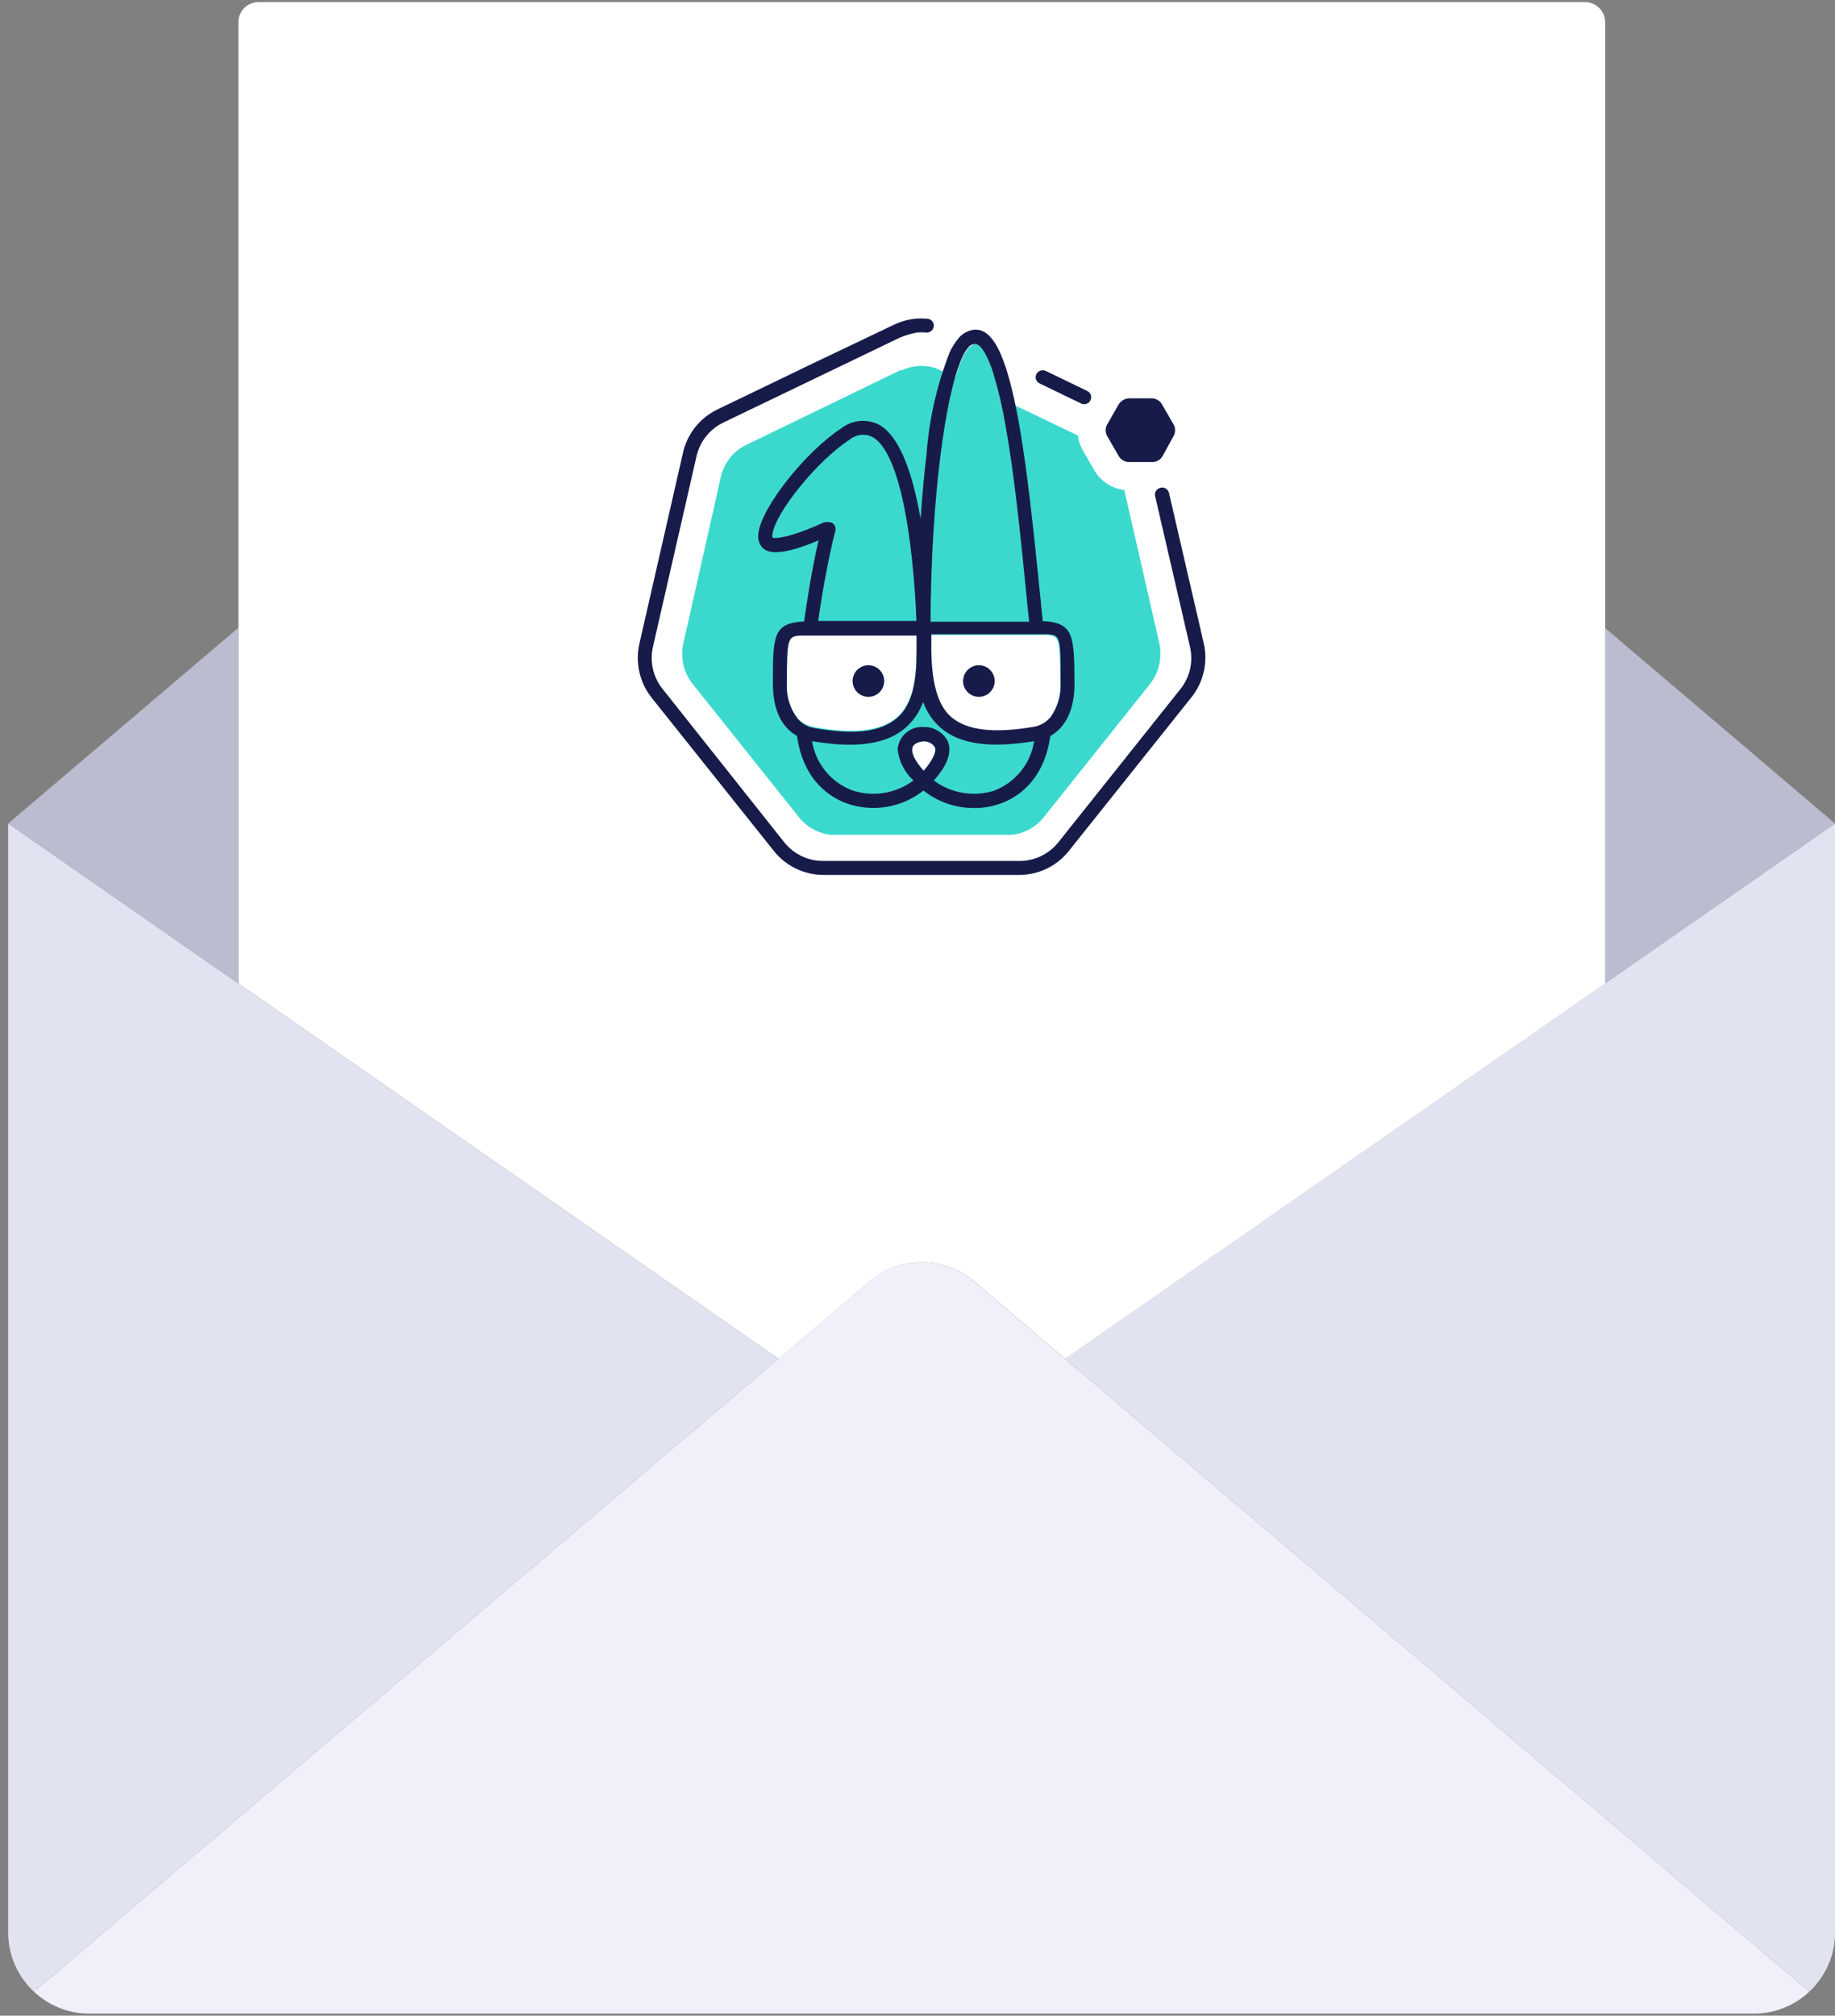 <svg width="184" height="202" viewBox="0 0 184 202" fill="none" xmlns="http://www.w3.org/2000/svg">
<rect x="0" y="0" width="184" height="202" fill="#808080" stroke="none"/>
<g clip-path="url(#clip0_4508_5467)">
<path d="M97.671 128.421C94.638 125.843 90.183 125.843 87.15 128.421L3.402 199.597C4.854 200.955 6.799 201.792 8.943 201.792H175.879C178.023 201.792 179.967 200.955 181.419 199.597L97.671 128.421Z" fill="#EFF0F9"/>
<path d="M106.789 136.17L181.42 199.597C183.005 198.115 184.002 196.011 184.002 193.669V82.529L106.789 136.17Z" fill="#E2E3F1"/>
<path d="M3.402 199.597L78.032 136.17L0.82 82.529V193.67C0.82 196.011 1.817 198.115 3.402 199.597Z" fill="#E2E3F1"/>
<path d="M23.885 62.927V98.553L0.82 82.529L23.885 62.927Z" fill="#BBBCD0"/>
<path d="M160.938 62.927V98.553L184.002 82.529L160.938 62.927Z" fill="#BBBCD0"/>
<path d="M78.05 136.17L87.168 128.421C90.201 125.843 94.655 125.843 97.688 128.421L106.807 136.17L160.954 98.553V2.236C160.954 1.116 160.046 0.208 158.926 0.208H25.93C24.81 0.208 23.902 1.116 23.902 2.236V98.552L78.05 136.17Z" fill="white"/>
<path d="M116.247 64.453L112.736 49.108C112.114 49.033 111.518 48.814 110.995 48.469C110.472 48.123 110.036 47.661 109.723 47.118L108.584 45.141C108.316 44.683 108.147 44.175 108.086 43.648L102.846 41.134L93.794 36.879C92.683 36.539 91.485 36.618 90.428 37.101H90.27L74.905 44.551C74.25 44.852 73.674 45.299 73.22 45.857C72.765 46.416 72.445 47.071 72.285 47.772L68.525 64.453C68.446 64.788 68.407 65.131 68.407 65.475C68.385 66.581 68.751 67.66 69.442 68.525L80.118 81.907C80.212 82.034 80.317 82.152 80.433 82.26C81.208 83.06 82.244 83.557 83.354 83.661C83.511 83.674 83.668 83.674 83.825 83.661H100.947C101.104 83.674 101.261 83.674 101.418 83.661C102.528 83.557 103.564 83.06 104.339 82.26L104.654 81.907L115.33 68.525C115.989 67.689 116.348 66.657 116.352 65.593V65.514C116.356 65.158 116.321 64.802 116.247 64.453Z" fill="#3BD9CD"/>
<path d="M117.663 42.509L116.523 40.532C116.418 40.344 116.264 40.187 116.077 40.079C115.89 39.971 115.678 39.915 115.462 39.916H113.235C113.023 39.923 112.815 39.982 112.63 40.087C112.445 40.192 112.289 40.34 112.174 40.519L111.035 42.509C110.925 42.693 110.867 42.904 110.867 43.118C110.867 43.332 110.925 43.542 111.035 43.727L112.174 45.704C112.283 45.888 112.439 46.04 112.625 46.146C112.811 46.251 113.021 46.306 113.235 46.306H115.515C115.729 46.311 115.941 46.257 116.128 46.151C116.315 46.045 116.47 45.891 116.576 45.704L117.663 43.727C117.773 43.542 117.83 43.332 117.83 43.118C117.83 42.904 117.773 42.693 117.663 42.509Z" fill="#171B49"/>
<path d="M109.341 40.113C109.423 39.948 109.435 39.757 109.376 39.583C109.318 39.408 109.192 39.265 109.027 39.183L104.848 37.167C104.68 37.093 104.491 37.086 104.318 37.146C104.145 37.207 104.002 37.331 103.918 37.494C103.876 37.576 103.851 37.666 103.845 37.758C103.839 37.85 103.852 37.942 103.882 38.029C103.913 38.116 103.961 38.196 104.023 38.263C104.086 38.331 104.161 38.386 104.245 38.424L108.411 40.44C108.493 40.48 108.583 40.503 108.675 40.508C108.766 40.513 108.858 40.5 108.944 40.47C109.031 40.44 109.11 40.392 109.178 40.331C109.247 40.27 109.302 40.195 109.341 40.113Z" fill="#171B49"/>
<path d="M89.906 71.917C91.609 70.463 91.871 67.871 91.91 65.278C91.91 64.728 91.91 64.178 91.91 63.615H80.212C78.981 63.694 78.902 63.969 78.902 68.447C78.817 69.739 79.213 71.017 80.016 72.034C80.326 72.351 80.708 72.589 81.129 72.728C81.316 72.796 81.509 72.845 81.705 72.873C85.648 73.58 88.334 73.252 89.906 71.917Z" fill="white"/>
<path d="M102.836 58.641C102.338 53.678 101.722 47.511 100.832 42.562C99.43 34.81 98.094 34.483 97.832 34.483C95.487 34.483 93.378 47.459 93.312 62.28H103.255C103.085 61.141 102.954 59.924 102.836 58.641Z" fill="#3BD9CD"/>
<path d="M93.717 74.862C93.594 74.681 93.428 74.533 93.234 74.432C93.039 74.332 92.822 74.281 92.603 74.286C92.603 74.286 91.438 74.286 91.438 75.137C91.438 75.438 91.595 76.106 92.603 77.245C93.507 76.224 93.926 75.334 93.717 74.862Z" fill="white"/>
<path d="M87.426 43.766C87.053 43.596 86.638 43.536 86.232 43.594C85.826 43.652 85.445 43.825 85.134 44.093C81.977 46.136 77.733 51.347 77.444 53.533C77.414 53.645 77.414 53.762 77.444 53.874C77.602 54.018 79.2 53.874 82.593 52.355C82.593 52.355 83.274 52.198 83.588 52.525C83.678 52.633 83.738 52.762 83.761 52.9C83.784 53.038 83.769 53.18 83.719 53.311C83.012 56.06 82.409 59.792 82.029 62.227H91.867C91.802 60.002 91.16 45.756 87.426 43.766Z" fill="#3BD9CD"/>
<path d="M94.398 72.977C93.583 72.274 92.965 71.372 92.603 70.359C92.242 71.372 91.624 72.274 90.809 72.977C88.896 74.601 85.844 75.02 81.469 74.287C81.645 75.385 82.107 76.418 82.808 77.282C83.509 78.146 84.425 78.811 85.464 79.21C86.495 79.558 87.596 79.65 88.67 79.479C89.745 79.308 90.762 78.879 91.634 78.228C90.768 77.418 90.216 76.328 90.075 75.151C90.098 74.831 90.185 74.518 90.329 74.232C90.474 73.945 90.673 73.69 90.917 73.48C91.16 73.271 91.443 73.112 91.748 73.012C92.053 72.912 92.375 72.874 92.695 72.899C93.191 72.884 93.68 73.011 94.107 73.263C94.534 73.516 94.88 73.884 95.105 74.326C95.551 75.386 95.105 76.696 93.704 78.254C94.576 78.904 95.593 79.332 96.668 79.504C97.742 79.675 98.842 79.583 99.874 79.236C100.901 78.829 101.804 78.16 102.494 77.297C103.183 76.433 103.635 75.405 103.804 74.313C99.323 75.072 96.311 74.601 94.398 72.977Z" fill="#3BD9CD"/>
<path d="M104.956 63.642H93.297C93.297 64.205 93.297 64.755 93.297 65.305C93.297 67.923 93.598 70.542 95.301 71.943C97.004 73.344 99.558 73.593 103.501 72.925C103.681 72.902 103.856 72.858 104.025 72.794C104.44 72.657 104.814 72.418 105.113 72.1C105.121 72.08 105.136 72.062 105.154 72.05C105.173 72.039 105.195 72.033 105.218 72.035C105.98 71.029 106.365 69.787 106.305 68.526C106.305 63.982 106.226 63.707 104.956 63.642Z" fill="white"/>
<path d="M98.142 69.835C98.456 69.837 98.764 69.746 99.026 69.574C99.289 69.401 99.494 69.155 99.616 68.866C99.738 68.576 99.771 68.257 99.712 67.949C99.652 67.641 99.502 67.358 99.281 67.135C99.06 66.912 98.777 66.76 98.469 66.697C98.162 66.635 97.842 66.666 97.552 66.785C97.261 66.905 97.013 67.108 96.838 67.369C96.664 67.629 96.57 67.936 96.57 68.25C96.57 68.668 96.736 69.069 97.03 69.366C97.324 69.663 97.724 69.831 98.142 69.835Z" fill="#171B49"/>
<path d="M87.064 69.835C87.378 69.837 87.686 69.746 87.948 69.574C88.211 69.401 88.416 69.155 88.538 68.866C88.66 68.576 88.693 68.257 88.633 67.949C88.574 67.641 88.424 67.358 88.203 67.135C87.981 66.912 87.699 66.76 87.391 66.697C87.084 66.635 86.764 66.666 86.474 66.785C86.183 66.905 85.935 67.108 85.76 67.369C85.585 67.629 85.492 67.936 85.492 68.25C85.492 68.668 85.657 69.069 85.952 69.366C86.246 69.663 86.646 69.831 87.064 69.835Z" fill="#171B49"/>
<path d="M104.56 62.241C104.442 61.115 104.311 59.845 104.18 58.496C103.329 50.038 102.504 42.784 101.246 38.162C101.076 37.52 100.892 36.918 100.696 36.394C99.949 34.247 99.006 33.029 97.827 33.029C97.456 33.049 97.094 33.155 96.771 33.339C96.448 33.523 96.173 33.78 95.967 34.09C95.683 34.449 95.441 34.84 95.247 35.255C93.948 38.552 93.158 42.026 92.902 45.56C92.666 47.524 92.469 49.684 92.312 51.989C91.395 46.751 89.981 43.543 88.094 42.535C87.501 42.243 86.837 42.124 86.18 42.191C85.522 42.258 84.896 42.509 84.374 42.915C80.824 45.219 76.396 50.771 76.056 53.389C76.003 53.646 76.008 53.911 76.072 54.165C76.135 54.419 76.255 54.655 76.422 54.856C77.156 55.681 79.042 55.445 82.082 54.149C81.413 57.016 80.889 60.408 80.627 62.28C77.497 62.437 77.497 63.746 77.497 68.512C77.497 71.052 78.335 72.873 79.92 73.75C80.562 78.332 83.352 79.969 84.963 80.532C86.244 80.971 87.615 81.081 88.949 80.852C90.284 80.623 91.539 80.063 92.6 79.223C94.038 80.365 95.821 80.984 97.657 80.977C98.549 80.986 99.435 80.839 100.277 80.545C101.888 79.982 104.665 78.346 105.32 73.763C106.905 72.859 107.744 71.039 107.744 68.525C107.704 63.72 107.704 62.398 104.56 62.241ZM96.491 35.792C96.674 35.373 96.927 34.988 97.238 34.653C97.407 34.527 97.617 34.467 97.827 34.483C97.958 34.483 98.325 34.574 98.836 35.53C99.148 36.129 99.403 36.755 99.596 37.403C100.117 39.12 100.528 40.87 100.827 42.64C101.718 47.589 102.333 53.756 102.831 58.719C102.949 60.028 103.08 61.219 103.198 62.306H93.308C93.36 50.313 94.736 39.602 96.491 35.792ZM83.732 53.311C83.782 53.18 83.796 53.038 83.773 52.9C83.751 52.762 83.691 52.633 83.601 52.525C83.287 52.198 82.658 52.342 82.605 52.355C79.213 53.913 77.615 54.018 77.457 53.874C77.427 53.763 77.427 53.645 77.457 53.534C77.746 51.347 81.99 46.136 85.147 44.093C85.458 43.825 85.839 43.652 86.245 43.594C86.651 43.536 87.066 43.596 87.439 43.766C91.173 45.756 91.814 60.015 91.893 62.228H82.042C82.383 59.792 83.025 56.061 83.732 53.311ZM80.012 72.061C79.222 71.057 78.826 69.8 78.898 68.525C78.898 64.048 78.977 63.773 80.208 63.694H91.906C91.906 64.257 91.906 64.807 91.906 65.357C91.906 67.976 91.605 70.594 89.902 71.995C88.199 73.396 85.645 73.658 81.702 72.977C81.505 72.949 81.312 72.901 81.125 72.833C80.696 72.671 80.314 72.406 80.012 72.061ZM91.461 75.138C91.461 74.339 92.614 74.287 92.627 74.287C92.846 74.282 93.062 74.332 93.257 74.433C93.451 74.534 93.618 74.681 93.74 74.863C93.95 75.334 93.531 76.172 92.627 77.246C91.592 76.107 91.461 75.439 91.461 75.138ZM99.805 79.197C98.774 79.543 97.674 79.635 96.599 79.464C95.525 79.293 94.508 78.864 93.635 78.215C95.011 76.683 95.482 75.373 95.037 74.287C94.811 73.845 94.465 73.477 94.039 73.224C93.612 72.971 93.122 72.845 92.627 72.859C92.306 72.834 91.984 72.873 91.679 72.973C91.374 73.073 91.092 73.232 90.848 73.441C90.605 73.65 90.405 73.906 90.261 74.192C90.116 74.479 90.03 74.791 90.007 75.112C90.148 76.302 90.71 77.402 91.592 78.215C90.72 78.865 89.703 79.295 88.628 79.466C87.553 79.637 86.453 79.544 85.422 79.197C84.383 78.798 83.467 78.133 82.766 77.269C82.064 76.405 81.603 75.372 81.427 74.273C85.802 75.02 88.854 74.601 90.766 72.964C91.581 72.261 92.2 71.359 92.561 70.346C92.923 71.359 93.541 72.261 94.356 72.964C96.268 74.588 99.32 75.007 103.696 74.273C103.528 75.364 103.079 76.392 102.392 77.255C101.705 78.118 100.804 78.788 99.779 79.197H99.805ZM105.307 71.956C105.285 71.954 105.263 71.96 105.244 71.972C105.225 71.983 105.211 72.001 105.202 72.021C104.903 72.34 104.53 72.578 104.115 72.715C103.946 72.779 103.77 72.823 103.591 72.846C99.661 73.514 96.963 73.2 95.391 71.864C93.819 70.529 93.426 67.819 93.386 65.226C93.386 64.676 93.386 64.126 93.386 63.563H105.045C106.355 63.629 106.355 63.904 106.355 68.395C106.432 69.672 106.051 70.934 105.281 71.956H105.307Z" fill="#171B49"/>
<path d="M120.715 64.518L117.217 49.395C117.173 49.216 117.06 49.061 116.903 48.963C116.822 48.911 116.731 48.878 116.636 48.864C116.541 48.85 116.444 48.858 116.352 48.885C116.168 48.927 116.009 49.04 115.907 49.199C115.859 49.276 115.827 49.363 115.814 49.453C115.8 49.543 115.805 49.635 115.828 49.723L119.326 64.832C119.495 65.565 119.496 66.326 119.328 67.058C119.16 67.791 118.828 68.476 118.357 69.062L106.135 84.394C105.666 84.986 105.069 85.464 104.388 85.791C103.707 86.118 102.96 86.285 102.205 86.279H82.555C81.8 86.284 81.054 86.116 80.373 85.79C79.692 85.463 79.095 84.986 78.626 84.394L66.443 69.049C65.972 68.463 65.639 67.778 65.471 67.045C65.303 66.313 65.304 65.552 65.474 64.819L69.849 45.69C70.019 44.965 70.35 44.287 70.817 43.707C71.284 43.127 71.875 42.659 72.547 42.338L90.245 33.827C90.782 33.608 91.339 33.441 91.909 33.33C92.248 33.296 92.591 33.296 92.93 33.33C93.116 33.33 93.294 33.257 93.426 33.127C93.558 32.998 93.634 32.821 93.638 32.636C93.638 32.458 93.57 32.288 93.448 32.158C93.327 32.029 93.16 31.952 92.983 31.942C92.023 31.851 91.055 31.981 90.153 32.322L89.747 32.492L81.507 36.42L71.945 41.029C71.079 41.444 70.317 42.049 69.719 42.799C69.12 43.55 68.698 44.426 68.487 45.362L64.111 64.518C63.9 65.454 63.9 66.426 64.114 67.362C64.327 68.297 64.746 69.173 65.343 69.926L77.591 85.271C78.189 86.025 78.949 86.633 79.816 87.05C80.683 87.467 81.633 87.683 82.595 87.68H102.244C103.195 87.674 104.133 87.454 104.987 87.037C105.842 86.62 106.592 86.017 107.183 85.271L119.431 69.926C120.038 69.179 120.469 68.305 120.692 67.369C120.914 66.432 120.922 65.458 120.715 64.518Z" fill="#171B49"/>
</g>
<defs>
<clipPath id="clip0_4508_5467">
<rect width="183.181" height="201.584" fill="white" transform="translate(0.82 0.208)"/>
</clipPath>
</defs>
</svg>
